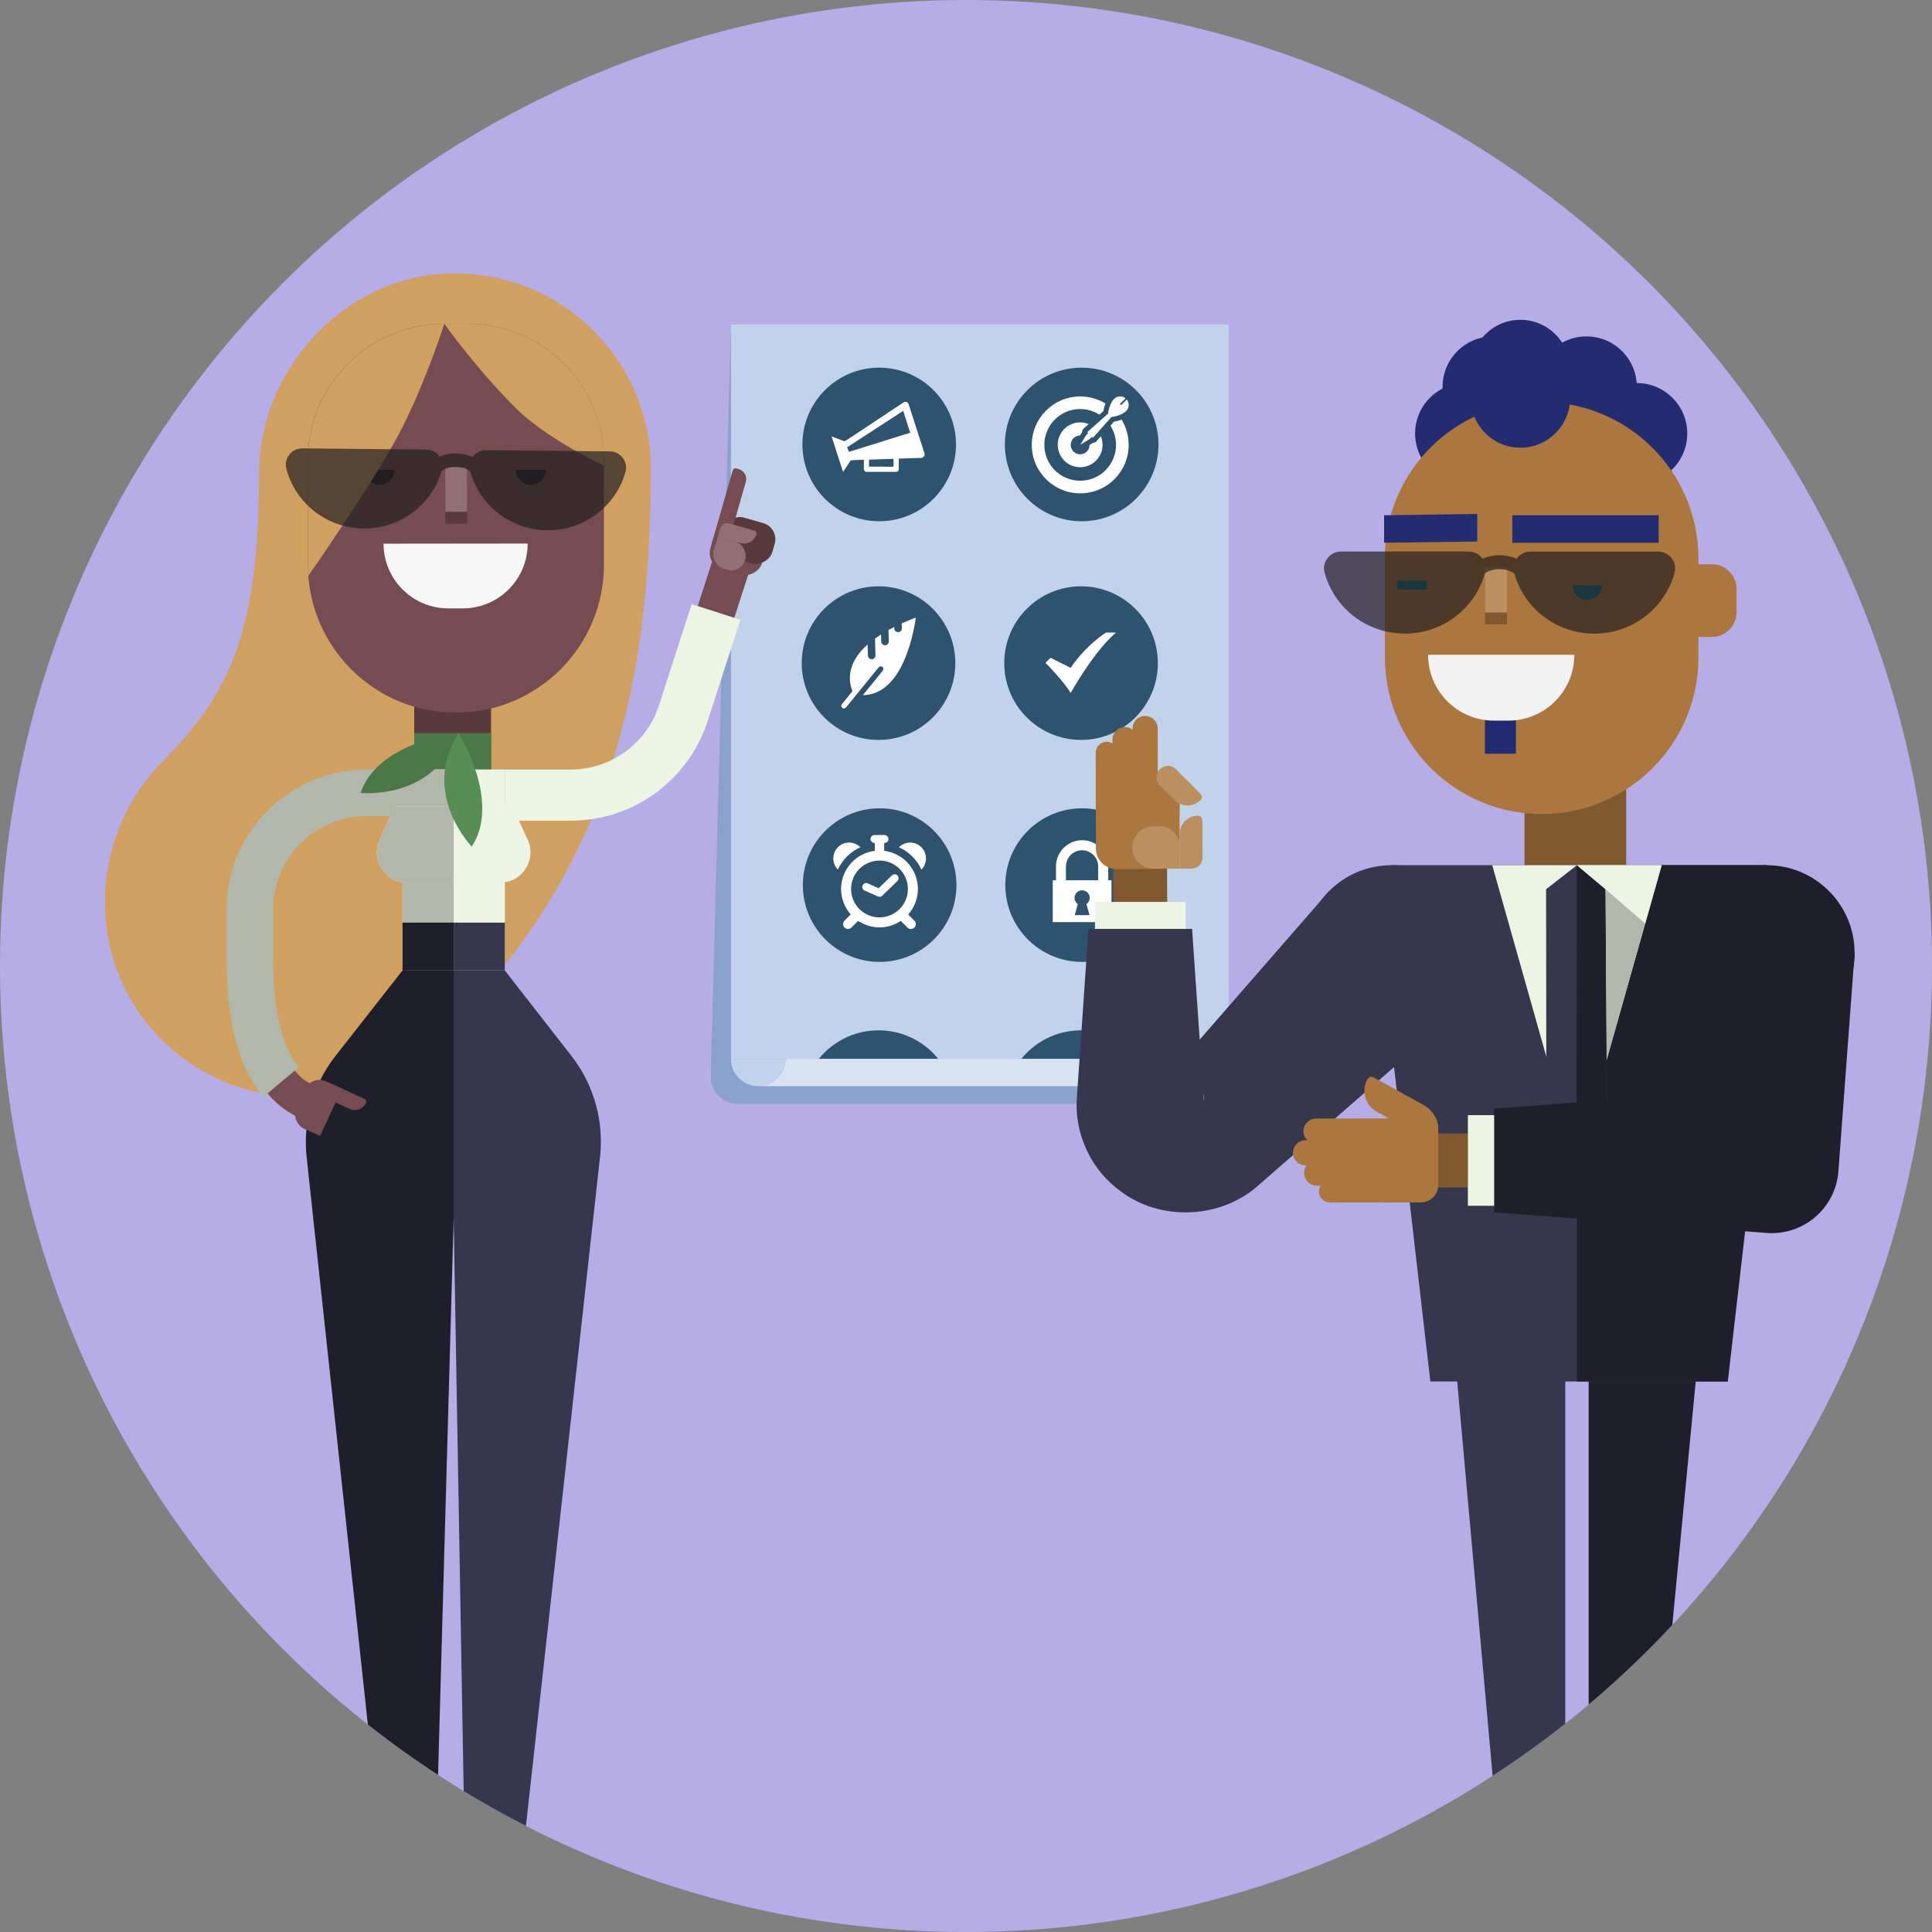 <?xml version="1.0" encoding="utf-8"?>
<svg xmlns="http://www.w3.org/2000/svg" xmlns:xlink="http://www.w3.org/1999/xlink" viewBox="0 0 400 400">
  <rect x="0" y="0" width="400" height="400" fill="#808080" stroke="none"/>
  <defs>
    <style>
      .cls-1, .cls-2, .cls-3, .cls-4, .cls-5, .cls-6, .cls-7, .cls-8, .cls-9 {
        fill: none;
      }

      .cls-10 {
        fill: #2e536e;
      }

      .cls-2 {
        stroke-width: 10.59px;
      }

      .cls-2, .cls-5 {
        stroke-linejoin: round;
      }

      .cls-2, .cls-6 {
        stroke: #ecf5e4;
      }

      .cls-11 {
        fill: #f7f7f8;
      }

      .cls-12 {
        fill: #907074;
      }

      .cls-3 {
        stroke-width: 7.95px;
      }

      .cls-3, .cls-4 {
        stroke: #744c51;
      }

      .cls-3, .cls-4, .cls-6, .cls-7, .cls-8, .cls-9 {
        stroke-miterlimit: 10;
      }

      .cls-13 {
        fill: #121219;
      }

      .cls-14 {
        fill: #b2b7ab;
      }

      .cls-15, .cls-16 {
        fill: #231f20;
      }

      .cls-17 {
        fill: #232c70;
      }

      .cls-4 {
        stroke-width: 7.33px;
      }

      .cls-5 {
        stroke: #b2b7ab;
        stroke-width: 9.63px;
      }

      .cls-6 {
        stroke-width: 18.76px;
      }

      .cls-18 {
        fill: #d0a060;
      }

      .cls-19 {
        fill: #568e55;
      }

      .cls-20 {
        fill: #ecf5e4;
      }

      .cls-21 {
        fill: #e8b171;
      }

      .cls-22 {
        fill: #4a7848;
      }

      .cls-23 {
        clip-path: url(#clippath-1);
      }

      .cls-24 {
        fill: #89a1cb;
      }

      .cls-25 {
        fill: #027088;
      }

      .cls-26 {
        fill: #58393c;
      }

      .cls-27 {
        fill: #fff;
      }

      .cls-28 {
        fill: #c1d3ea;
      }

      .cls-29 {
        fill: #1f1f2b;
      }

      .cls-7 {
        stroke: #231f20;
        stroke-width: 2.88px;
      }

      .cls-30 {
        fill: #bb8f5f;
      }

      .cls-8 {
        stroke: #027088;
        stroke-width: 1.83px;
      }

      .cls-31, .cls-16 {
        opacity: .7;
      }

      .cls-32 {
        fill: #f2f2f2;
      }

      .cls-33 {
        fill: #ab773e;
      }

      .cls-9 {
        stroke: #80592f;
        stroke-width: 11.2px;
      }

      .cls-34 {
        fill: #d8e3f2;
      }

      .cls-35 {
        fill: #80592f;
      }

      .cls-36 {
        fill: #040100;
      }

      .cls-37 {
        clip-path: url(#clippath);
      }

      .cls-38 {
        fill: #744c51;
      }

      .cls-39 {
        fill: #b6ade6;
      }

      .cls-40 {
        fill: #36364d;
      }
    </style>
    <clipPath id="clippath">
      <circle class="cls-1" cx="200" cy="200" r="200"/>
    </clipPath>
    <clipPath id="clippath-1">
      <rect class="cls-1" x="151.33" y="67.17" width="103.04" height="152.05"/>
    </clipPath>
  </defs>
  <g id="Calque_1">
    <circle class="cls-39" cx="200" cy="200" r="200"/>
  </g>
  <g id="Calque_2">
    <g class="cls-37">
      <g>
        <g>
          <polygon class="cls-24" points="250.19 222.88 147.15 222.88 151.33 67.17 250.19 70.83 250.19 222.88"/>
          <path class="cls-24" d="M158.46,222.88c0,3.12-2.53,5.66-5.66,5.66s-5.66-2.53-5.66-5.66"/>
          <path class="cls-24" d="M152.81,228.54c3.12,0,5.66-2.53,5.66-5.66h97.33c0,3.12-2.53,5.66-5.66,5.66"/>
          <rect class="cls-28" x="151.33" y="67.17" width="103.04" height="152.05"/>
          <g class="cls-23">
            <g>
              <g>
                <circle class="cls-10" cx="223.95" cy="92.02" r="15.9"/>
                <g>
                  <path class="cls-27" d="M230.63,87.3l-.73.83c.73,1.15,1.16,2.51,1.16,3.98,0,4.1-3.32,7.42-7.42,7.42s-7.42-3.32-7.42-7.42,3.32-7.42,7.42-7.42c1.46,0,2.83.43,3.98,1.16l.83-.74c.07-.51.22-1.05.43-1.56-1.52-.93-3.32-1.47-5.23-1.47-5.54,0-10.03,4.49-10.03,10.03s4.49,10.03,10.03,10.03,10.03-4.49,10.03-10.03c0-1.92-.54-3.71-1.47-5.24-.51.21-1.06.36-1.56.43Z"/>
                  <path class="cls-27" d="M227.05,91.34c-.19.21-.46.34-.75.35,0,0-.01,0-.02,0-.03.03-.07.05-.1.07l-.6.37c0,1.07-.88,1.93-1.95,1.93s-1.95-.87-1.95-1.95.86-1.94,1.93-1.95l.29-.48c.04-.09.09-.17.15-.25h0c0-.29.14-.56.35-.75l.99-.88c-.54-.22-1.14-.35-1.76-.35-2.56,0-4.64,2.08-4.64,4.64s2.08,4.64,4.64,4.64,4.64-2.08,4.64-4.64c0-.62-.13-1.22-.35-1.76l-.88.99Z"/>
                  <path class="cls-27" d="M229.44,85.62l-4.34,3.86.2.2-.43.43h0s-1.2,1.97-1.2,1.97l1.96-1.2h0s.43-.44.43-.44l.21.21,3.86-4.34c1.08-.02,2.47-.64,3.04-1.22.65-.65.69-1.68.12-2.38l-1.18,1.18-.25-.25,1.18-1.18c-.7-.57-1.73-.53-2.38.12-.57.57-1.19,1.97-1.22,3.04Z"/>
                </g>
              </g>
              <g>
                <circle class="cls-10" cx="182.12" cy="183.25" r="15.9"/>
                <g>
                  <path class="cls-27" d="M185.4,176.82c-3.99-1.83-8.71-.08-10.54,3.92-1.83,3.99-.08,8.71,3.92,10.54,3.99,1.83,8.71.08,10.54-3.92,1.83-3.99.08-8.71-3.92-10.54ZM187.44,186.5c-1.35,2.95-4.84,4.25-7.8,2.9-2.95-1.35-4.25-4.84-2.9-7.8,1.35-2.95,4.84-4.25,7.8-2.9,2.95,1.35,4.25,4.84,2.9,7.8Z"/>
                  <path class="cls-27" d="M182.09,185.67c-.11,0-.22-.02-.33-.07l-2.75-1.22c-.41-.18-.6-.66-.41-1.07.18-.41.66-.6,1.07-.41l2.25,1,2.74-2.66c.32-.31.83-.31,1.15.02.31.32.31.83-.02,1.15l-3.13,3.04c-.15.15-.36.23-.57.23Z"/>
                  <g>
                    <path class="cls-27" d="M175.57,192.34c-.26,0-.52-.1-.72-.3-.4-.4-.4-1.04,0-1.43l1.67-1.67c.4-.4,1.04-.4,1.43,0,.4.4.4,1.04,0,1.43l-1.67,1.67c-.2.2-.46.3-.72.3Z"/>
                    <path class="cls-27" d="M188.6,192.34c-.26,0-.52-.1-.72-.3l-1.67-1.67c-.4-.4-.4-1.04,0-1.43.4-.4,1.04-.4,1.43,0l1.67,1.67c.4.4.4,1.04,0,1.43-.2.2-.46.3-.72.3Z"/>
                  </g>
                  <rect class="cls-27" x="181.12" y="173.86" width="1.94" height="3.04"/>
                  <rect class="cls-27" x="180.22" y="172.88" width="3.74" height="1.65" rx=".83" ry=".83"/>
                  <path class="cls-27" d="M178.06,175.44l.05-.05c-1.29-1.27-3.37-1.26-4.64.03-1.26,1.28-1.26,3.33,0,4.61.98-2.1,2.63-3.68,4.59-4.59Z"/>
                  <path class="cls-27" d="M186.18,175.44l-.05-.05c1.29-1.27,3.37-1.26,4.64.03,1.26,1.28,1.26,3.33,0,4.61-.98-2.1-2.63-3.68-4.59-4.59Z"/>
                </g>
              </g>
              <g>
                <circle class="cls-10" cx="223.82" cy="137.29" r="15.9"/>
                <path class="cls-27" d="M231.05,130.97h-2.08c-4.69,3.13-7.3,7.3-7.3,7.3l-4.17-2.08-1.04,1.04s3.65,3.66,5.21,6.25c2.08-3.64,5.73-9.38,9.38-12.51Z"/>
              </g>
              <g>
                <circle class="cls-10" cx="182.03" cy="92.02" r="15.9"/>
                <path class="cls-27" d="M188.13,83.69c-.06-.21-.2-.37-.43-.46-.25-.06-.46-.03-.64.09l-11.48,7.61-.75.43-2.66-1.01,2.38,7.36,1.56-2.37.87-.09,1.88-.06v1.96c0,.15.05.28.15.38.12.12.24.17.38.17h6.15s.17-.04.17-.04l.23-.12c.1-.13.14-.27.14-.4v-2.19s4.67-.15,4.67-.15l.17-.03c.17-.08.3-.17.37-.29.13-.17.17-.39.11-.64l-3.28-10.16ZM185,96.63l-5.08-.02v-1.44s5.08-.18,5.08-.18v1.65ZM175.77,93.55l-.39-.94,11.62-7.55,1.45,4.53-12.68,3.96Z"/>
              </g>
              <g>
                <circle class="cls-10" cx="224.04" cy="183.25" r="15.9"/>
                <path class="cls-27" d="M229.45,182.25v-2.88c0-2.98-2.43-5.41-5.41-5.41s-5.41,2.43-5.41,5.41v2.88h-.67v8.66h12.16v-8.66h-.67ZM220.7,179.37c0-1.84,1.5-3.33,3.33-3.33s3.33,1.5,3.33,3.33v2.88h-6.67v-2.88ZM225.58,189.47h-3.07l.64-2.28c-.41-.28-.68-.76-.68-1.29,0-.87.7-1.57,1.57-1.57s1.57.7,1.57,1.57c0,.54-.27,1.01-.68,1.29l.64,2.28Z"/>
              </g>
              <g>
                <circle class="cls-10" cx="181.89" cy="137.29" r="15.9"/>
                <path class="cls-27" d="M189.62,127.87s-1.22.41-2.93,1.19l.03,1.02c.01.43-.33.79-.76.8-.19,0-.38-.06-.52-.18-.17-.14-.28-.35-.29-.58v-.32c-.4.2-.8.41-1.2.64l.07,2.35c.01.43-.33.79-.76.8-.19,0-.38-.06-.52-.18-.17-.14-.28-.35-.29-.58l-.04-1.48c-.42.27-.84.56-1.25.86l.1,3.48c.01.43-.33.79-.76.8-.2,0-.38-.06-.52-.18-.17-.14-.28-.35-.29-.58l-.07-2.3c-.58.52-1.12,1.07-1.59,1.65-2.92,3.58-2.06,6.78-1.54,8.02l-2.19,2.69c-.19.23-.16.58.08.77s.58.16.77-.08l2.19-2.69.53-.65,4.05-4.98c.19-.23.54-.27.77-.08s.27.54.08.77l-4.12,5.07c1.62,0,4.03-.56,6.23-3.26,3.74-4.59,4.73-12.8,4.73-12.8Z"/>
              </g>
              <circle class="cls-10" cx="181.89" cy="229.22" r="15.9"/>
              <circle class="cls-10" cx="223.82" cy="229.22" r="15.9"/>
            </g>
          </g>
          <path class="cls-28" d="M162.65,219.22c0,3.12-2.53,5.66-5.66,5.66s-5.66-2.53-5.66-5.66"/>
          <path class="cls-34" d="M156.99,224.88c3.12,0,5.66-2.53,5.66-5.66h103.47c0,3.12-2.53,5.66-5.66,5.66"/>
        </g>
        <g>
          <g>
            <path class="cls-18" d="M134.76,97.16c0-23.21-19.5-41.87-43.01-40.48-20.97,1.24-38.05,20.12-38.1,41.12-.07,32.9-5.91,45.65-19.89,59.73-15.47,15.59-16.23,40.86-1.15,56.82,15.76,16.68,42.06,16.96,58.18.85,30.65-30.65,43.96-63.67,43.96-118.04Z"/>
            <g>
              <g>
                <rect class="cls-26" x="85.76" y="143.62" width="15.91" height="21.74"/>
                <rect class="cls-22" x="85.76" y="151.77" width="15.91" height="13.59"/>
                <polygon class="cls-20" points="83.33 202.54 83.33 159.31 93.88 159.31 104.53 159.31 104.53 202.54 83.33 202.54"/>
                <polygon class="cls-14" points="83.33 202.54 83.33 159.31 88.6 159.31 93.93 159.31 93.93 202.54 83.33 202.54"/>
                <path class="cls-40" d="M104.53,200.94l13.77,17.66c4.65,5.96,6.78,13.51,5.92,21.03l-16.39,147.99-11.56-1.28-2.35-134.37v-51.03h10.6Z"/>
                <path class="cls-29" d="M83.33,200.94h10.6v51.03s-3.76,134.37-3.76,134.37l-10.71,1.28-15.97-148c-.83-7.51,1.31-15.05,5.97-21l13.86-17.68Z"/>
              </g>
              <path class="cls-18" d="M58.58,96.42h5.31c2.64,0,4.78,2.14,4.78,4.78h0c0,2.64-2.14,4.78-4.78,4.78h-5.31v-9.55h0Z" transform="translate(127.25 202.4) rotate(180)"/>
              <circle class="cls-18" cx="63.36" cy="101.19" r="2.77"/>
              <path class="cls-38" d="M63.74,116.9c0,16.93,13.72,30.65,30.65,30.65,16.93,0,30.65-13.72,30.65-30.65v-21.62c0-15.6-12.65-28.25-28.25-28.25h-2.41s-2.41,0-2.41,0c-15.6,0-28.25,12.65-28.25,28.25v21.62Z"/>
              <path class="cls-18" d="M125.05,95.29c0-15.6-12.65-28.25-28.25-28.25h-2.41s-2.41,0-2.41,0c0,0,6.57,9.23,14.82,17.47,6.37,6.37,18.24,11.91,18.24,11.91v-1.14Z"/>
              <g>
                <path class="cls-29" d="M106.81,97.29c0,1.71,1.39,3.1,3.1,3.1s3.1-1.39,3.1-3.1"/>
                <path class="cls-29" d="M75.44,97.29c0,1.71,1.39,3.1,3.1,3.1s3.1-1.39,3.1-3.1"/>
              </g>
              <g>
                <path class="cls-5" d="M58.2,224.03c-3.99-4.72-6.46-12.79-6.46-25.27v-10.45c0-13.36,10.83-24.18,24.18-24.18h7.4"/>
                <path class="cls-4" d="M58.2,224.03c1.03,1.22,2.04,2.15,3.26,2.94,2.29,1.42,3.39,1.98,5.91,2.71"/>
              </g>
              <rect class="cls-26" x="92.2" y="99.13" width="4.51" height="9.28" transform="translate(-.11 .1) rotate(-.06)"/>
              <rect class="cls-12" x="92.2" y="96.68" width="4.51" height="9.28" transform="translate(-.11 .1) rotate(-.06)"/>
              <path class="cls-20" d="M84.32,182.74h19.22c4.6,0,7.64-4.77,5.7-8.94l-3.18-6.84h-24.26s-3.18,6.84-3.18,6.84c-1.94,4.17,1.1,8.94,5.7,8.94Z"/>
              <path class="cls-14" d="M93.93,182.74h-9.61c-4.6,0-7.64-4.77-5.7-8.94l3.18-6.84h12.13v15.78Z"/>
              <g>
                <path class="cls-38" d="M67.56,223.89l3.25,1.48-4.54,9.81-3.19-1.46c-1.69-.77-2.44-2.78-1.67-4.47l1.68-3.69c.77-1.69,2.78-2.44,4.46-1.67Z"/>
                <path class="cls-38" d="M70.93,226.1h4.79v1.68c0,.82-.67,1.49-1.49,1.49h-5.24c-.34,0-.61-.27-.61-.61h0c0-1.41,1.15-2.56,2.56-2.56Z" transform="translate(42.35 464.65) rotate(-155.3)"/>
                <path class="cls-38" d="M66.06,227.18l.16.07c1.69.77,2.44,2.78,1.67,4.47l-.18.41c-.77,1.69-2.78,2.44-4.47,1.67l-.16-.07c-1.69-.77-2.44-2.78-1.67-4.47l.18-.41c.77-1.69,2.78-2.44,4.47-1.67Z"/>
              </g>
              <g>
                <line class="cls-3" x1="151.25" y1="117.4" x2="148.24" y2="126.71"/>
                <path class="cls-2" d="M148.24,126.71l-6.75,20.91c-3.27,10.13-12.7,17-23.35,17h-13.62"/>
              </g>
            </g>
            <path class="cls-11" d="M92.83,112.55h3.03c7.4,0,13.41,6.01,13.41,13.41h-29.84c0-7.4,6.01-13.41,13.41-13.41Z" transform="translate(188.81 238.41) rotate(179.94)"/>
            <path class="cls-22" d="M94.81,151.77s-16.58,1.74-20.15,12.4c0,0,15.27,1.62,20.15-12.4Z"/>
            <path class="cls-19" d="M94.95,151.78s8.89,14.1,2.72,23.5c0,0-10.72-10.99-2.72-23.5Z"/>
            <path class="cls-18" d="M91.99,67.04c-15.6,0-28.25,12.65-28.25,28.25v24.06s14.3-20.4,19.58-30.89c5.04-10,8.67-21.42,8.67-21.42Z"/>
            <path class="cls-16" d="M62.63,92.83l25.59.25c1.17.01,2.16.6,2.77,1.46.99-.44,2.16-.68,3.43-.65,1.23.01,2.41.27,3.42.74.62-.86,1.63-1.44,2.81-1.43l25.59.25c2.23.02,3.85,2.12,3.26,4.24-1.95,7.03-8.5,12.17-16.22,12.09-7.65-.07-14.03-5.23-15.92-12.2-.06-.05-.12-.1-.2-.15-.71-.47-1.72-.74-2.77-.75-1.22-.01-2.31.35-2.97.84-2.02,6.93-8.51,11.97-16.16,11.89-7.72-.07-14.17-5.34-15.98-12.4-.55-2.13,1.12-4.2,3.34-4.18Z"/>
            <rect class="cls-29" x="83.33" y="191.03" width="10.6" height="9.91" transform="translate(177.26 391.96) rotate(-180)"/>
            <rect class="cls-40" x="93.93" y="191.03" width="10.6" height="9.91" transform="translate(198.46 391.96) rotate(-180)"/>
          </g>
          <g>
            <path class="cls-13" d="M107.84,387.62c1.11,1.86,9.4,12.23,9.4,12.23h-8.3l-7.54-7.26v7.26h-4.06l-.16-13.51,10.66,1.28Z"/>
            <path class="cls-13" d="M91.1,386.33l-1,13.51h-4.06v-7.26s-7.54,7.26-7.54,7.26h-8.3s8.29-10.36,9.4-12.23l11.51-1.28Z"/>
          </g>
          <g>
            <rect class="cls-38" x="148.31" y="108.66" width="8.69" height="11.12" rx="3.47" ry="3.47" transform="translate(304.51 -1.06) rotate(105.99)"/>
            <rect class="cls-26" x="150.45" y="106.33" width="8.69" height="11.12" rx="3.47" ry="3.47" transform="translate(305.01 -6.08) rotate(105.99)"/>
            <path class="cls-38" d="M144.71,103.8h14.25c.35,0,.63.28.63.63v2c0,.35-.28.63-.63.63h-15.75c-.35,0-.63-.28-.63-.63v-.5c0-1.18.96-2.13,2.13-2.13Z" transform="translate(294.06 -10.76) rotate(105.99)"/>
            <path class="cls-12" d="M151.55,108.91h4.93v1.72c0,.85-.69,1.54-1.54,1.54h-5.39c-.35,0-.63-.28-.63-.63h0c0-1.45,1.18-2.63,2.63-2.63Z" transform="translate(269.04 258.88) rotate(-164.01)"/>
            <rect class="cls-12" x="147.65" y="111.88" width="6.77" height="6.07" rx="2.93" ry="2.93" transform="translate(264.56 267) rotate(-164.01)"/>
            <rect class="cls-12" x="148.09" y="111.5" width="3.62" height="3.32" transform="translate(262.83 263.25) rotate(-164.01)"/>
          </g>
        </g>
        <g>
          <circle class="cls-17" cx="328.45" cy="80.09" r="10.44"/>
          <circle class="cls-17" cx="338.89" cy="89.75" r="10.44"/>
          <circle class="cls-17" cx="303.42" cy="89.75" r="10.44"/>
          <circle class="cls-17" cx="309.11" cy="80.09" r="10.44"/>
          <rect class="cls-35" x="315.64" y="148.57" width="21.05" height="35.74"/>
          <g>
            <g>
              <polygon class="cls-35" points="230.46 173.2 230.51 188.76 241.66 188.72 241.61 173.15 230.46 173.2"/>
              <g>
                <path class="cls-33" d="M226.9,175.67l-.03-11.12,17.33-.06.03,11.11c0,2.37-1.91,4.3-4.28,4.31l-8.75.03c-2.37,0-4.3-1.91-4.31-4.28Z"/>
                <path class="cls-30" d="M242.01,172h7.82c1.23,0,2.23,1,2.23,2.23v2.5h-7.15c-2.1,0-3.81-1.71-3.81-3.81h0c0-.5.41-.91.91-.91Z" transform="translate(420.05 -72.85) rotate(89.79)"/>
                <path class="cls-30" d="M238.81,171.07h1.29c2.28,0,4.12,1.85,4.12,4.12v4.68h-5.41c-2.43,0-4.4-1.97-4.4-4.4h0c0-2.43,1.97-4.4,4.4-4.4Z" transform="translate(-.63 .87) rotate(-.21)"/>
              </g>
              <path class="cls-33" d="M234.51,168.65l-.02-17.82c0-1.44,1.16-2.6,2.6-2.6h0c1.44,0,2.6,1.16,2.6,2.6l.02,17.82c0,.55-.45,1.01-1.01,1.01h-3.19c-.55,0-1.01-.45-1.01-1Z"/>
              <path class="cls-33" d="M239.47,168.84l-.02-7.87c0-1.31,1.06-2.37,2.37-2.37h0c1.31,0,2.37,1.06,2.37,2.37l.02,7.87c0,.5-.41.92-.92.92h-2.9c-.5,0-.92-.41-.92-.91Z"/>
              <path class="cls-33" d="M230.34,168.65l-.02-15.52c0-1.44,1.16-2.6,2.6-2.6h0c1.44,0,2.6,1.16,2.6,2.6l.02,15.52c0,.55-.45,1.01-1.01,1.01h-3.19c-.55,0-1.01-.45-1.01-1Z"/>
              <path class="cls-33" d="M226.87,168.78l-.02-12.93c0-1.25,1.01-2.27,2.27-2.27h0c1.25,0,2.27,1.01,2.27,2.27l.02,12.93c0,.48-.39.88-.88.88h-2.78c-.48,0-.88-.39-.88-.87Z"/>
              <path class="cls-30" d="M243.49,159.29c-.93-.92-2.43-.92-3.35,0h0c-.92.93-.92,2.43,0,3.35l3.01,2.99h-.01c1.48,1.51,3.91,1.51,5.4.03.36-.36.36-.94,0-1.3l-2.05-2.09-3.02-2.99Z"/>
            </g>
            <g>
              <line class="cls-6" x1="236.08" y1="186.73" x2="236.08" y2="222.52"/>
              <path class="cls-40" d="M246.81,192.32c.35,5.12,2.02,29.47,2.33,34.01,0,0,.12,1.7.12,1.7,0,.06,0,.12.02.03.31-2.1-1.19-4.31-3.18-5.02-1.66-.67-3.99-.19-5.33.93,0,0,.28-.32.28-.32,1.74-2.02,5.5-6.3,7.28-8.35,5.73-6.58,20.97-24.05,26.88-30.84,0,0,25.73,25.73,25.73,25.73,0,0-20.56,17.92-20.56,17.92-3.44,3-12.1,10.54-15.42,13.44-1.04.91-3.29,2.86-4.31,3.76-7.74,7.06-20.39,7.65-28.69,1.28-5.74-4.11-9.2-11.13-9.06-18.16.04-1.42.5-7.36.59-8.9,0,0,1.87-27.21,1.87-27.21h21.46Z"/>
            </g>
            <g>
              <rect class="cls-21" x="318.93" y="180.53" width="15.99" height="13.79"/>
              <g>
                <g>
                  <polygon class="cls-29" points="328.91 383.58 341.71 383.58 353.09 265.07 328.91 265.07 328.91 383.58"/>
                  <polygon class="cls-40" points="310.46 383.58 324.07 383.58 324.07 265.88 299.89 265.88 310.46 383.58"/>
                </g>
                <polygon class="cls-40" points="296.14 286.02 357.72 286.02 365.78 179.13 288.08 179.13 288.08 216.21 296.14 286.02"/>
                <polygon class="cls-29" points="326.49 286.02 357.72 286.02 365.78 216.21 365.78 179.13 326.49 179.13 326.49 286.02"/>
              </g>
              <g>
                <polygon class="cls-20" points="326.49 241.2 326.49 241.2 308.95 179.13 344.03 179.13 326.49 241.2"/>
                <polygon class="cls-40" points="332.8 245.58 320.18 245.58 320.1 184.11 326.49 179.13 326.49 179.13 332.41 184.11 332.8 245.58"/>
                <polygon class="cls-29" points="326.45 179.13 332.37 184.11 332.76 245.58 326.41 245.58 326.45 179.13"/>
                <polygon class="cls-20" points="340.62 191.22 344.03 179.13 326.49 179.13 332.41 184.11 340.62 191.22"/>
                <polygon class="cls-14" points="332.41 184.11 332.65 219.42 340.62 191.22 332.41 184.11"/>
              </g>
              <circle class="cls-40" cx="288.08" cy="197.33" r="18.2"/>
            </g>
            <g>
              <line class="cls-9" x1="303.91" y1="240.26" x2="291.87" y2="240.26"/>
              <line class="cls-6" x1="303.91" y1="240.26" x2="314.19" y2="240.26"/>
              <g>
                <g>
                  <path class="cls-33" d="M288.21,236.79l-15.73.02c-1.44,0-2.61-1.17-2.62-2.61h0c0-1.44,1.17-2.61,2.61-2.62l15.73-.02c.56,0,1.01.45,1.01,1.01v3.2c0,.56-.45,1.01-1.01,1.01Z"/>
                  <path class="cls-33" d="M288.21,241.27l-17.9.02c-1.44,0-2.61-1.17-2.62-2.61h0c0-1.44,1.17-2.61,2.61-2.62l17.9-.02c.56,0,1.01.45,1.01,1.01v3.2c0,.56-.45,1.01-1.01,1.01Z"/>
                  <path class="cls-33" d="M288.21,245.46l-15.59.02c-1.44,0-2.61-1.17-2.62-2.61h0c0-1.44,1.17-2.61,2.61-2.62l15.59-.02c.56,0,1.01.45,1.01,1.01v3.2c0,.56-.45,1.01-1.01,1.01Z"/>
                  <path class="cls-33" d="M288.34,248.95l-12.99.02c-1.26,0-2.28-1.02-2.28-2.27h0c0-1.26,1.02-2.28,2.27-2.28l12.99-.02c.48,0,.88.4.88.88v2.79c0,.48-.39.88-.88.88Z"/>
                </g>
                <path class="cls-33" d="M287.16,248.96h6.99c2-.01,3.62-1.63,3.62-3.63v-11.68s-10.62-2.07-10.62-2.07v17.38Z"/>
              </g>
              <path class="cls-33" d="M293.27,220.38h0v13.69c0,2.74-2.22,4.96-4.96,4.96h0c-.53,0-.96-.43-.96-.96v-11.77c0-3.27,2.65-5.92,5.92-5.92Z" transform="translate(631.8 86.8) rotate(118.94)"/>
              <path class="cls-33" d="M286.99,234.75v-1.07c0-2.78,2.26-5.05,5.04-5.06h.67c2.78-.02,5.05,2.25,5.06,5.03v1.07c0,2.78-2.26,5.05-5.04,5.06h-.67c-2.78.02-5.05-2.25-5.06-5.03Z"/>
            </g>
            <path class="cls-29" d="M383.98,197.33l-3.19,42.93-.17,2.24c-.57,7.62-7.2,13.33-14.82,12.77,0,.02-56.44-4.29-56.45-4.28,0,0,0-21.46,0-21.46l56.43-4.27-15,15-3.19-42.93h36.39Z"/>
            <circle class="cls-29" cx="365.78" cy="197.33" r="18.2"/>
            <path class="cls-36" d="M313.77,390.46c-1.38,6.01-16.34,4.1-22.34,4.14-6,.05-5.09,4.94-5.09,4.94,0,0,6.18-.02,15.32-.09,9.14-.07,13.98-2.11,13.98-2.11l.02,2,6.95-.05c1.38-6.01-1.35-16.13-1.35-16.13l-7.05-.32-.44,7.61Z"/>
            <path class="cls-36" d="M338.98,390.91c1.38,6.01,16.34,4.1,22.34,4.14,6,.05,5.09,4.94,5.09,4.94,0,0-6.18-.02-15.32-.09-9.14-.07-13.98-2.11-13.98-2.11l-.02,2-6.95-.05c-1.38-6.01,1.35-16.13,1.35-16.13l7.05-.32.44,7.61Z"/>
            <g>
              <path class="cls-33" d="M348.77,116.83h5.66c2.82,0,5.1,2.28,5.1,5.1v4.84c0,2.82-2.28,5.1-5.1,5.1h-5.66v-15.03Z"/>
              <path class="cls-33" d="M319.17,83.22c17.93,0,32.47,14.52,32.48,32.45v20.39c.01,17.93-14.52,32.47-32.44,32.48h0c-17.86,0-32.37-14.42-32.48-32.28v-.18s0-20.39,0-20.39v-.23c0-17.89,14.56-32.37,32.45-32.24h0Z"/>
              <g>
                <rect class="cls-35" x="307.43" y="119.88" width="4.57" height="9.42"/>
                <rect class="cls-30" x="307.43" y="117.4" width="4.57" height="9.42"/>
                <line class="cls-8" x1="289.35" y1="121.16" x2="295.42" y2="121.16"/>
                <path class="cls-25" d="M325.6,121.17c0,1.68,1.36,3.04,3.04,3.04,1.68,0,3.04-1.36,3.04-3.04"/>
                <polygon class="cls-17" points="286.56 112.37 305.85 112.11 305.85 106.41 286.56 106.68 286.56 112.37"/>
                <rect class="cls-17" x="313.11" y="106.68" width="30.3" height="5.69"/>
                <rect class="cls-17" x="307.43" y="147.48" width="6.43" height="8.57"/>
                <path class="cls-32" d="M309.28,135.6h3.02c7.52,0,13.63,6.11,13.63,13.63h-30.28c0-7.52,6.11-13.63,13.63-13.63Z" transform="translate(621.57 284.85) rotate(-179.99)"/>
              </g>
              <g class="cls-31">
                <g>
                  <path class="cls-15" d="M290.85,131.17c-7.97,0-14.67-5.36-16.61-12.64-.59-2.2,1.11-4.34,3.41-4.34h26.41c2.3,0,4,2.15,3.41,4.35-1.94,7.27-8.65,12.64-16.62,12.64Z"/>
                  <path class="cls-15" d="M330.08,131.18c-7.97,0-14.67-5.36-16.61-12.64-.59-2.2,1.11-4.34,3.41-4.34h26.41c2.3,0,4,2.15,3.41,4.35-1.94,7.27-8.65,12.64-16.62,12.64Z"/>
                </g>
                <path class="cls-7" d="M315.63,119.74c0-1.84-2.31-3.33-5.16-3.34-2.85,0-5.16,1.49-5.16,3.33"/>
              </g>
            </g>
          </g>
          <path class="cls-17" d="M304.45,76.65c0-5.77,4.63-10.44,10.33-10.44s10.33,4.68,10.33,10.44v5.61c0,5.77-4.63,10.44-10.33,10.44s-10.33-4.68-10.33-10.44v-5.61Z"/>
        </g>
      </g>
    </g>
  </g>
</svg>